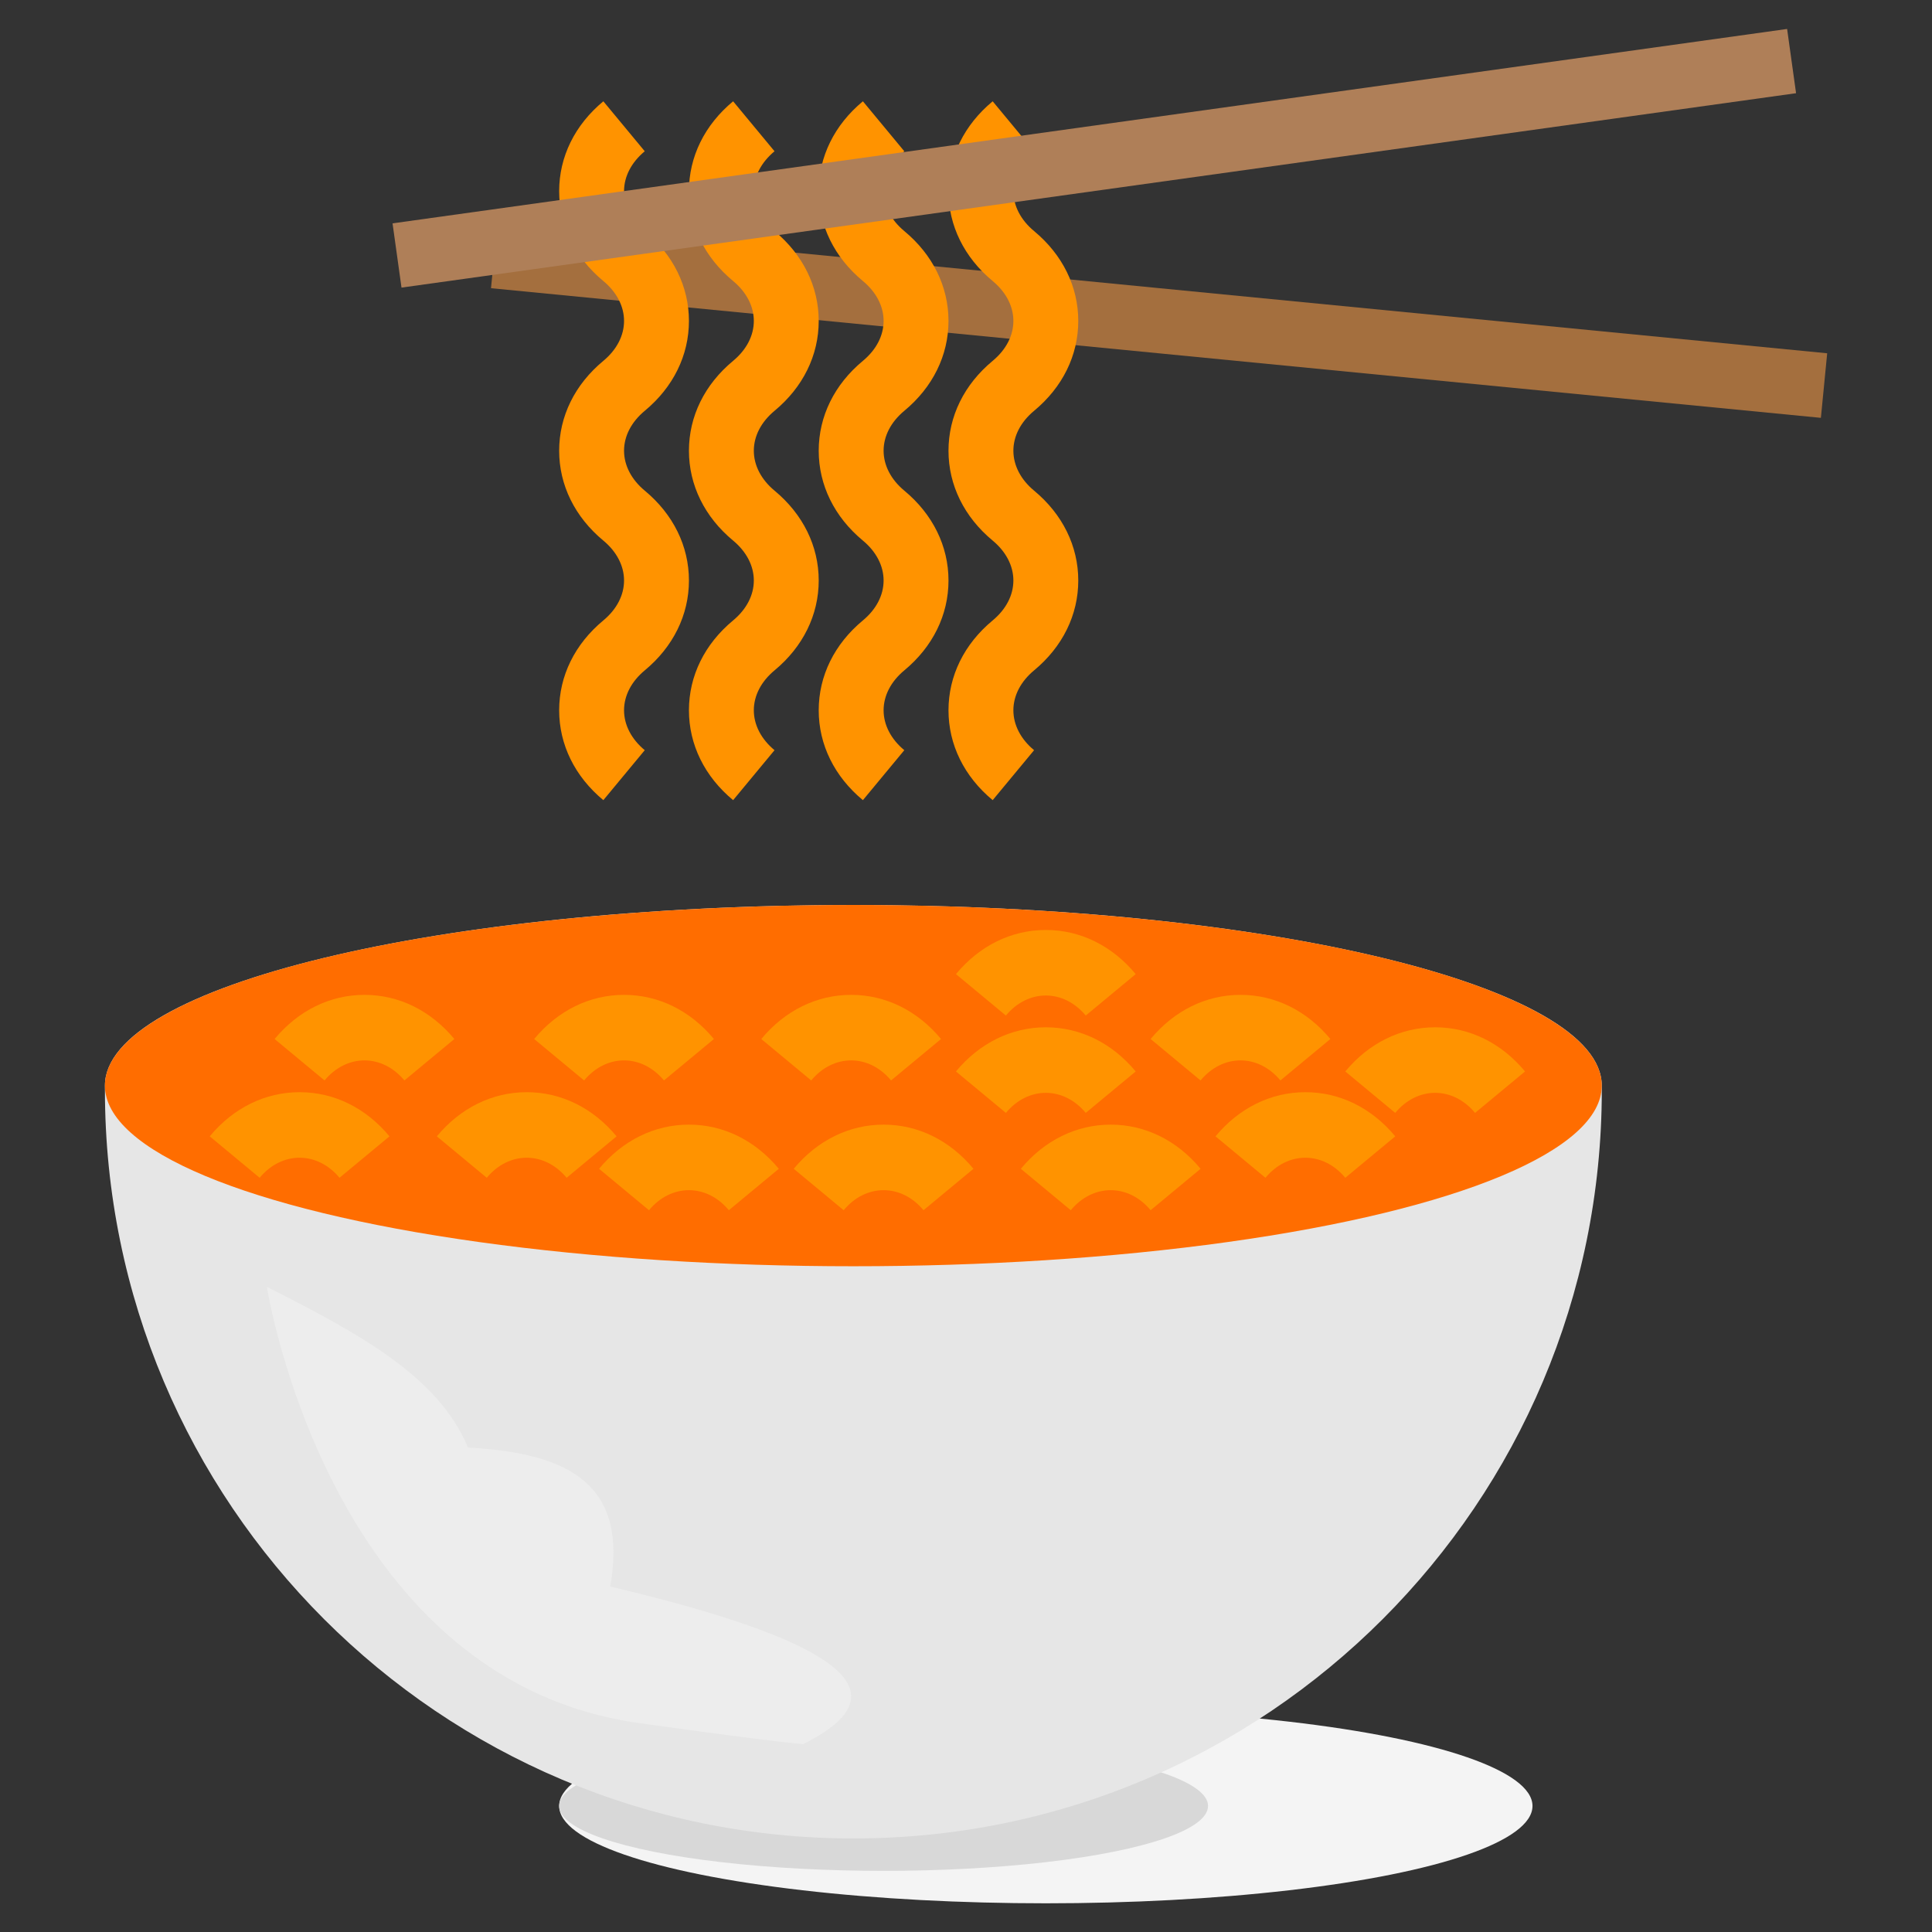 <?xml version="1.0" encoding="UTF-8"?> <svg xmlns="http://www.w3.org/2000/svg" xmlns:xlink="http://www.w3.org/1999/xlink" id="Capa_1" x="0px" y="0px" viewBox="0 0 57.761 57.761" style="enable-background:new 0 0 57.761 57.761;" xml:space="preserve" width="512px" height="512px" class=""><rect x="0" y="0" width="57.761" height="57.761" fill="#333333" stroke="none"/><g transform="matrix(0.97 0 0 0.97 0.875 0.875)"><g> <desc>יבוא מזון, אישורי משרד הבריאות מזון, אישורי יבוא למזון ומשקאות</desc> <title>אישורי יבוא למזון ומשקאות</title> <ellipse style="fill:#F4F4F4;" cx="31.332" cy="54.761" rx="15" ry="3" data-original="#F4F4F4" class=""></ellipse> <ellipse style="fill:#D8D8D8;" cx="26.332" cy="54.761" rx="10" ry="2" data-original="#D8D8D8" class=""></ellipse> <path style="fill:#E6E6E6;" d="M48.467,32.559c0-3.075-10.328-5.568-23.068-5.568S2.332,29.483,2.332,32.559 c0,0.045,0,0.135,0,0.135c0,12.74,10.328,23.068,23.068,23.068s23.068-10.328,23.068-23.068 C48.467,32.693,48.467,32.604,48.467,32.559z" data-original="#E6E6E6" class=""></path> <rect x="14.234" y="7.99" transform="matrix(0.995 0.097 -0.097 0.995 1.038 -3.34)" style="fill:#A46F3E;" width="41.195" height="2" data-original="#A46F3E" class=""></rect> <path style="fill:#FF9300" d="M17.694,23.76c-0.878-0.728-1.362-1.711-1.362-2.77s0.483-2.042,1.362-2.77 c0.412-0.342,0.638-0.778,0.638-1.23s-0.227-0.889-0.638-1.23c-0.878-0.728-1.362-1.711-1.362-2.77s0.483-2.042,1.362-2.77 c0.412-0.342,0.638-0.778,0.638-1.23s-0.227-0.889-0.638-1.23c-0.878-0.728-1.362-1.711-1.362-2.77s0.483-2.042,1.362-2.77 L18.97,3.76c-0.412,0.342-0.638,0.778-0.638,1.23s0.227,0.889,0.638,1.23c0.878,0.728,1.362,1.711,1.362,2.77 s-0.483,2.042-1.362,2.77c-0.412,0.342-0.638,0.778-0.638,1.23s0.227,0.889,0.638,1.23c0.878,0.728,1.362,1.711,1.362,2.77 s-0.483,2.042-1.362,2.77c-0.412,0.342-0.638,0.778-0.638,1.23s0.227,0.889,0.638,1.23L17.694,23.76z" data-original="#EEAF4B" class="active-path" data-old_color="#EEAF4B"></path> <path style="fill:#FF9300" d="M21.694,23.76c-0.878-0.728-1.362-1.711-1.362-2.77s0.483-2.042,1.362-2.77 c0.412-0.342,0.638-0.778,0.638-1.23s-0.227-0.889-0.638-1.23c-0.878-0.728-1.362-1.711-1.362-2.77s0.483-2.042,1.362-2.77 c0.412-0.342,0.638-0.778,0.638-1.23s-0.227-0.889-0.638-1.23c-0.878-0.728-1.362-1.711-1.362-2.77s0.483-2.042,1.362-2.77 L22.97,3.76c-0.412,0.342-0.638,0.778-0.638,1.23s0.227,0.889,0.638,1.23c0.878,0.728,1.362,1.711,1.362,2.77 s-0.483,2.042-1.362,2.77c-0.412,0.342-0.638,0.778-0.638,1.23s0.227,0.889,0.638,1.23c0.878,0.728,1.362,1.711,1.362,2.77 s-0.483,2.042-1.362,2.77c-0.412,0.342-0.638,0.778-0.638,1.23s0.227,0.889,0.638,1.23L21.694,23.76z" data-original="#EEAF4B" class="active-path" data-old_color="#EEAF4B"></path> <path style="fill:#FF9300" d="M25.694,23.76c-0.878-0.728-1.362-1.711-1.362-2.77s0.483-2.042,1.362-2.77 c0.412-0.342,0.638-0.778,0.638-1.23s-0.227-0.889-0.638-1.23c-0.878-0.728-1.362-1.711-1.362-2.77s0.483-2.042,1.362-2.77 c0.412-0.342,0.638-0.778,0.638-1.23s-0.227-0.889-0.638-1.23c-0.878-0.728-1.362-1.711-1.362-2.77s0.483-2.042,1.362-2.77 L26.97,3.76c-0.412,0.342-0.638,0.778-0.638,1.23s0.227,0.889,0.638,1.23c0.878,0.728,1.362,1.711,1.362,2.77 s-0.483,2.042-1.362,2.77c-0.412,0.342-0.638,0.778-0.638,1.23s0.227,0.889,0.638,1.23c0.878,0.728,1.362,1.711,1.362,2.77 s-0.483,2.042-1.362,2.77c-0.412,0.342-0.638,0.778-0.638,1.23s0.227,0.889,0.638,1.23L25.694,23.76z" data-original="#EEAF4B" class="active-path" data-old_color="#EEAF4B"></path> <path style="fill:#FF9300" d="M29.694,23.76c-0.878-0.728-1.362-1.711-1.362-2.77s0.483-2.042,1.362-2.77 c0.412-0.342,0.638-0.778,0.638-1.23s-0.227-0.889-0.638-1.23c-0.878-0.728-1.362-1.711-1.362-2.77s0.483-2.042,1.362-2.77 c0.412-0.342,0.638-0.778,0.638-1.23s-0.227-0.889-0.638-1.23c-0.878-0.728-1.362-1.711-1.362-2.77s0.483-2.042,1.362-2.77 L30.97,3.76c-0.412,0.342-0.638,0.778-0.638,1.23s0.227,0.889,0.638,1.23c0.878,0.728,1.362,1.711,1.362,2.77 s-0.483,2.042-1.362,2.77c-0.412,0.342-0.638,0.778-0.638,1.23s0.227,0.889,0.638,1.23c0.878,0.728,1.362,1.711,1.362,2.77 s-0.483,2.042-1.362,2.77c-0.412,0.342-0.638,0.778-0.638,1.23s0.227,0.889,0.638,1.23L29.694,23.76z" data-original="#EEAF4B" class="active-path" data-old_color="#EEAF4B"></path> <ellipse style="fill:#FF6D00" cx="25.399" cy="32.558" rx="23.068" ry="5.568" data-original="#FBD490" class="" data-old_color="#FBD490"></ellipse> <path style="fill:#FF9300" d="M34.562,36.399c-0.683-0.824-1.778-0.824-2.461,0l-1.539-1.277c0.728-0.878,1.711-1.361,2.77-1.361 s2.042,0.483,2.77,1.361L34.562,36.399z" data-original="#EEAF4B" class="active-path" data-old_color="#EEAF4B"></path> <path style="fill:#FF9300" d="M40.562,35.399c-0.683-0.824-1.778-0.824-2.461,0l-1.539-1.277c0.728-0.878,1.711-1.361,2.77-1.361 s2.042,0.483,2.77,1.361L40.562,35.399z" data-original="#EEAF4B" class="active-path" data-old_color="#EEAF4B"></path> <path style="fill:#FF9300" d="M44.562,33.399c-0.683-0.824-1.778-0.824-2.461,0l-1.539-1.277c0.728-0.878,1.711-1.361,2.77-1.361 s2.042,0.483,2.77,1.361L44.562,33.399z" data-original="#EEAF4B" class="active-path" data-old_color="#EEAF4B"></path> <path style="fill:#FF9300" d="M38.562,32.399c-0.683-0.824-1.778-0.824-2.461,0l-1.539-1.277c0.728-0.878,1.711-1.361,2.77-1.361 s2.042,0.483,2.77,1.361L38.562,32.399z" data-original="#EEAF4B" class="active-path" data-old_color="#EEAF4B"></path> <path style="fill:#FF9300" d="M32.562,33.399c-0.683-0.824-1.778-0.824-2.461,0l-1.539-1.277c0.728-0.878,1.711-1.361,2.77-1.361 s2.042,0.483,2.77,1.361L32.562,33.399z" data-original="#EEAF4B" class="active-path" data-old_color="#EEAF4B"></path> <path style="fill:#FF9300" d="M32.562,30.399c-0.683-0.824-1.778-0.824-2.461,0l-1.539-1.277c0.728-0.878,1.711-1.361,2.77-1.361 s2.042,0.483,2.77,1.361L32.562,30.399z" data-original="#EEAF4B" class="active-path" data-old_color="#EEAF4B"></path> <path style="fill:#FF9300" d="M26.562,32.399c-0.683-0.824-1.778-0.824-2.461,0l-1.539-1.277c0.728-0.878,1.711-1.361,2.77-1.361 s2.042,0.483,2.77,1.361L26.562,32.399z" data-original="#EEAF4B" class="active-path" data-old_color="#EEAF4B"></path> <path style="fill:#FF9300" d="M27.562,36.399c-0.683-0.824-1.778-0.824-2.461,0l-1.539-1.277c0.728-0.878,1.711-1.361,2.77-1.361 s2.042,0.483,2.77,1.361L27.562,36.399z" data-original="#EEAF4B" class="active-path" data-old_color="#EEAF4B"></path> <path style="fill:#FF9300" d="M21.562,36.399c-0.683-0.824-1.778-0.824-2.461,0l-1.539-1.277c0.728-0.878,1.711-1.361,2.77-1.361 s2.042,0.483,2.77,1.361L21.562,36.399z" data-original="#EEAF4B" class="active-path" data-old_color="#EEAF4B"></path> <path style="fill:#FF9300" d="M9.562,35.399c-0.683-0.824-1.778-0.824-2.461,0l-1.539-1.277c0.728-0.878,1.711-1.361,2.77-1.361 s2.042,0.483,2.77,1.361L9.562,35.399z" data-original="#EEAF4B" class="active-path" data-old_color="#EEAF4B"></path> <path style="fill:#FF9300" d="M16.562,35.399c-0.683-0.824-1.778-0.824-2.461,0l-1.539-1.277c0.728-0.878,1.711-1.361,2.77-1.361 s2.042,0.483,2.77,1.361L16.562,35.399z" data-original="#EEAF4B" class="active-path" data-old_color="#EEAF4B"></path> <path style="fill:#FF9300" d="M19.562,32.399c-0.683-0.824-1.778-0.824-2.461,0l-1.539-1.277c0.728-0.878,1.711-1.361,2.77-1.361 s2.042,0.483,2.77,1.361L19.562,32.399z" data-original="#EEAF4B" class="active-path" data-old_color="#EEAF4B"></path> <path style="fill:#FF9300" d="M11.562,32.399c-0.683-0.824-1.778-0.824-2.461,0l-1.539-1.277c0.728-0.878,1.711-1.361,2.77-1.361 s2.042,0.483,2.77,1.361L11.562,32.399z" data-original="#EEAF4B" class="active-path" data-old_color="#EEAF4B"></path> <rect x="31.832" y="-17.718" transform="matrix(0.138 0.99 -0.99 0.138 32.246 -29.078)" style="fill:#AF7F58;" width="2" height="43.417" data-original="#AF7F58" class=""></rect> <path style="fill:#EDEDED" d="M18.624,52.181c-9.44-1.46-11.3-13.42-11.3-13.42c2.865,1.45,5.293,2.767,6.198,4.954 c3.225,0.168,4.927,1.206,4.384,4.283c8.688,2.048,8.378,3.64,5.943,4.859C22.299,52.706,18.624,52.181,18.624,52.181z" data-original="#EDEDED" class=""></path> </g></g> </svg> 